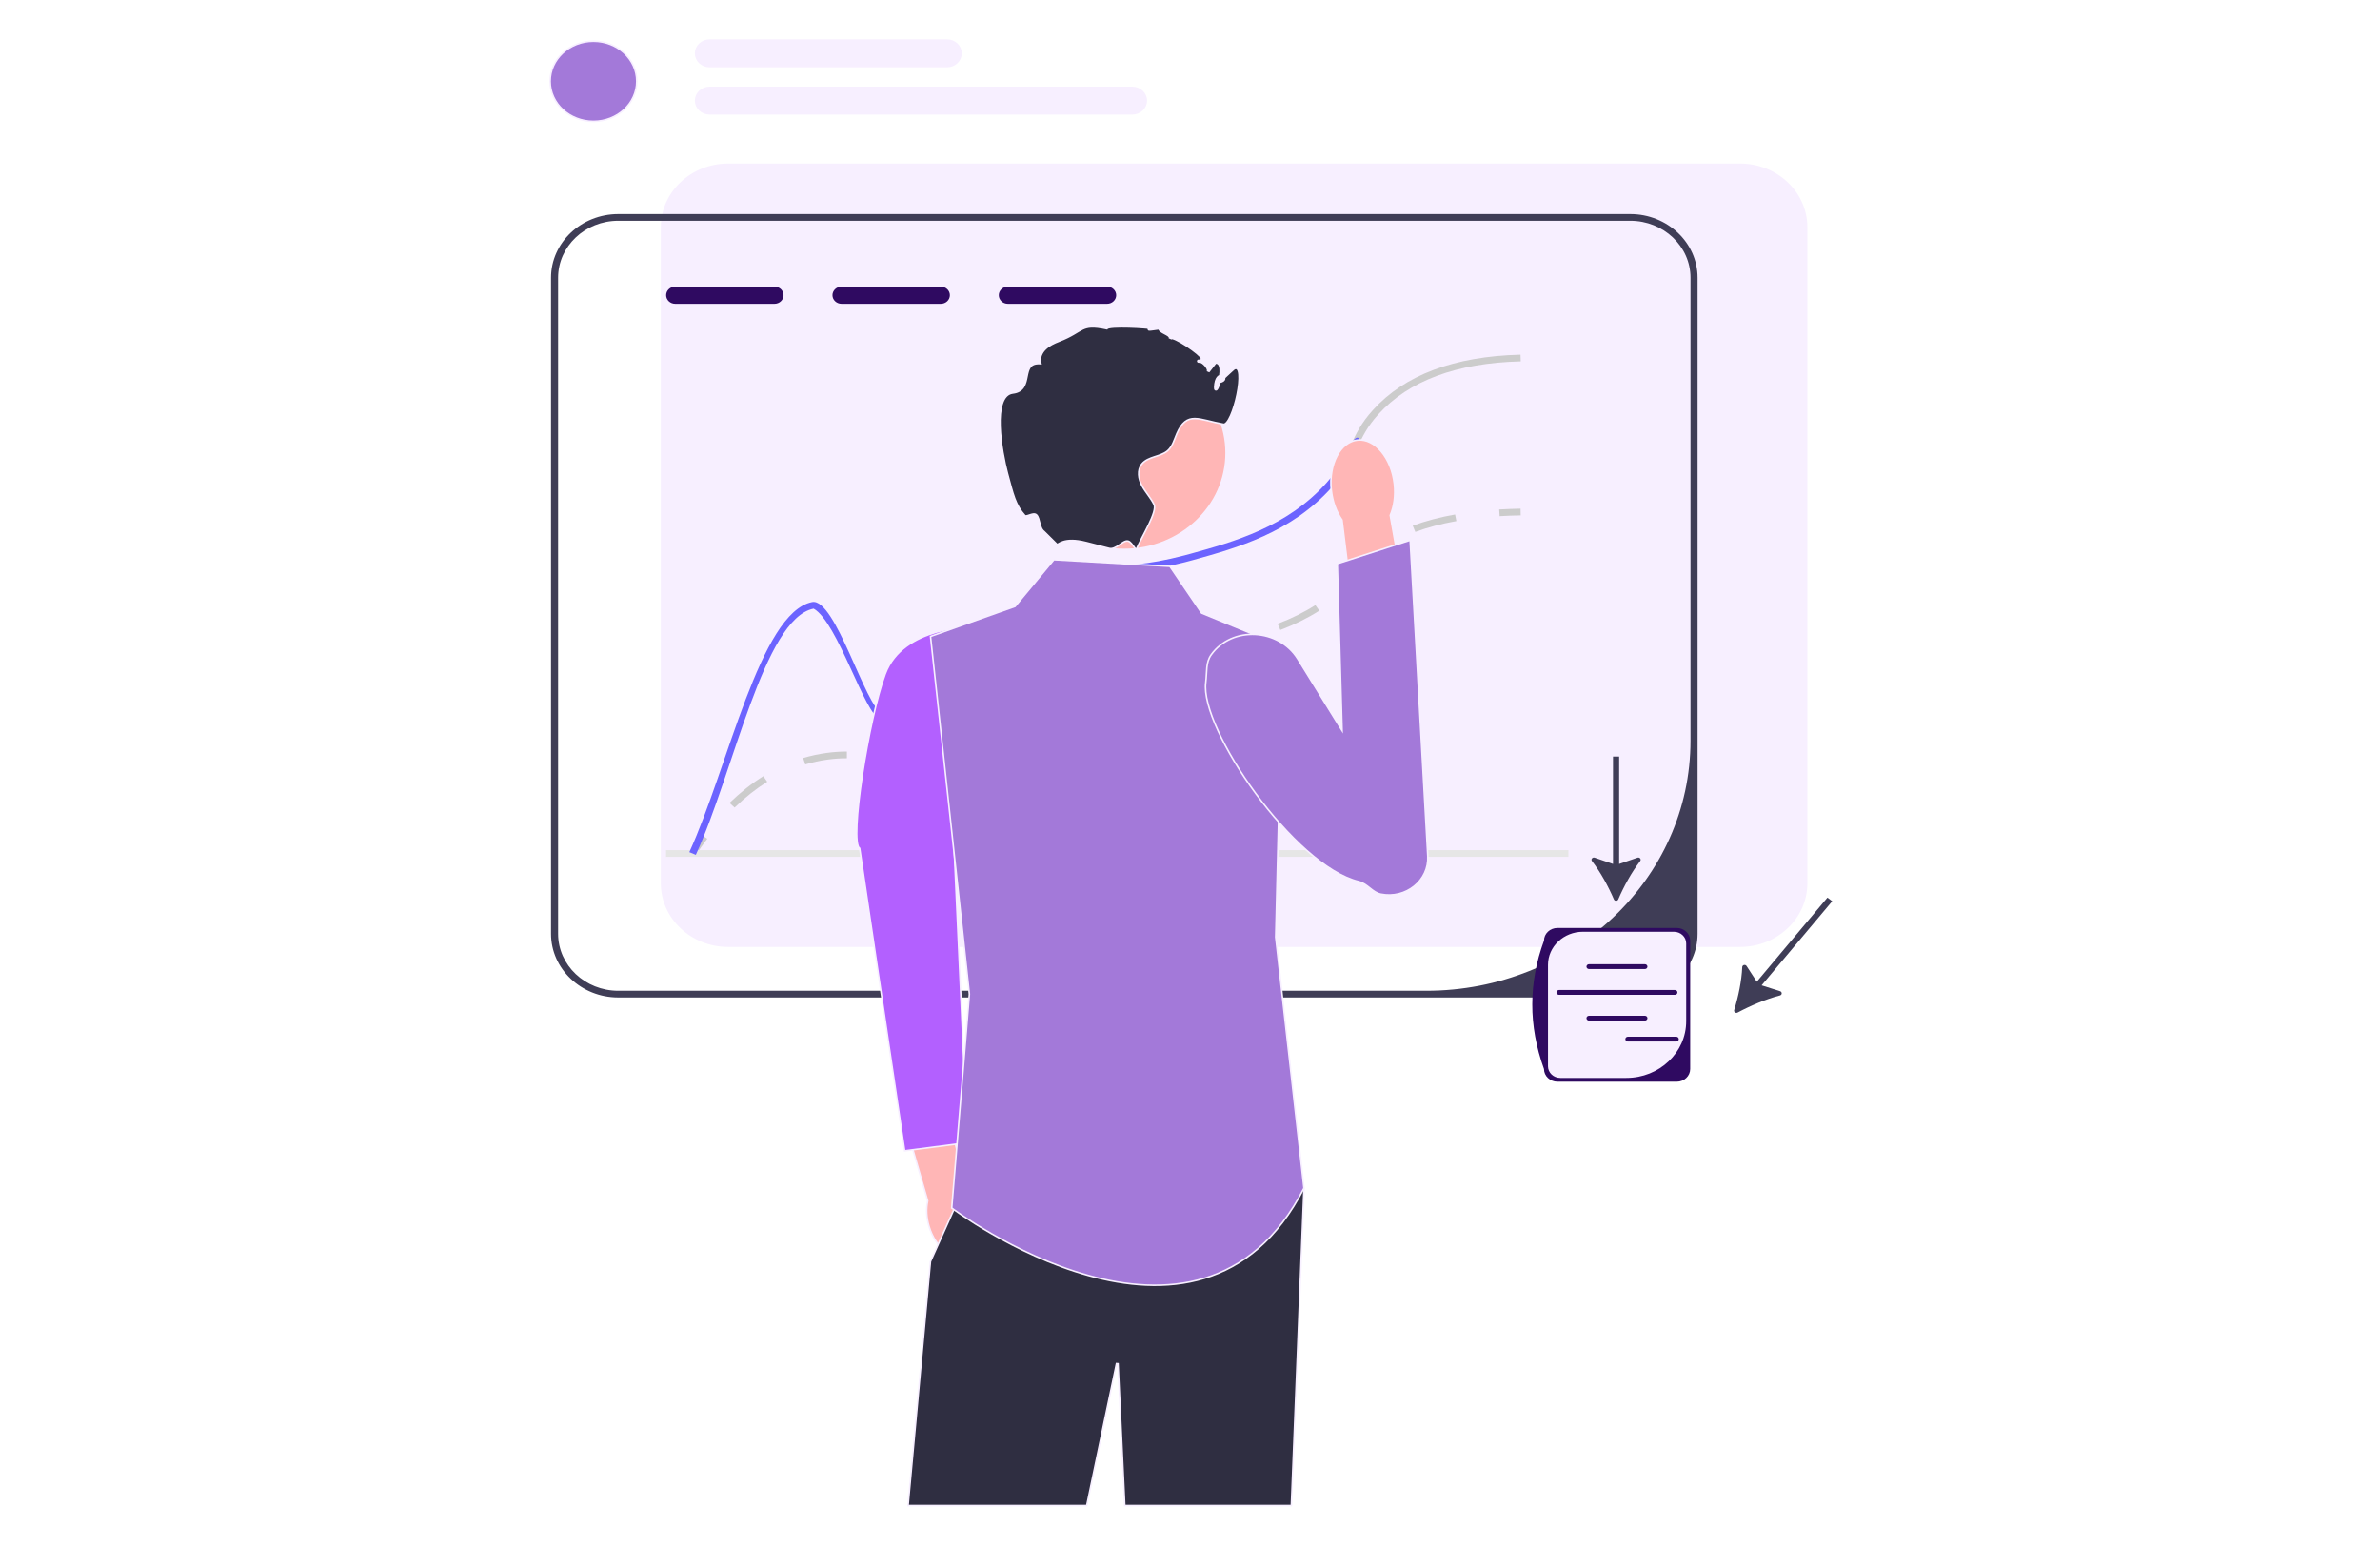 <svg width="1512" height="982" viewBox="0 0 1512 982" fill="none" xmlns="http://www.w3.org/2000/svg">
<g clip-path="url(#clip0_2385_263)">
<path d="M1105.45 103.898H462.574C438.991 103.898 419.814 122.041 419.814 144.353V561.148C419.814 583.46 438.991 601.603 462.574 601.603H1105.45C1129.03 601.603 1148.21 583.46 1148.21 561.148V144.353C1148.21 122.041 1129.03 103.898 1105.45 103.898Z" fill="#F7EFFF"/>
<path d="M1035.7 136.004H392.828C369.245 136.004 350.068 154.147 350.068 176.458V593.254C350.068 615.565 369.245 633.708 392.828 633.708H1035.7C1059.29 633.708 1078.46 615.565 1078.46 593.254V176.458C1078.46 154.147 1059.29 136.004 1035.7 136.004ZM1073.97 470.58C1073.97 558.324 998.782 629.454 906.039 629.454H392.828C371.696 629.454 354.565 613.247 354.565 593.254V176.458C354.565 156.465 371.696 140.258 392.828 140.258H1035.7C1056.83 140.258 1073.97 156.465 1073.97 176.458V470.58Z" fill="#3F3D56"/>
<path d="M441.896 543.379L438.092 541.113C440.565 537.394 443.117 533.789 445.675 530.398L449.335 532.87C446.826 536.194 444.325 539.729 441.896 543.379Z" fill="#CCCCCC"/>
<path d="M466.688 513.064L463.47 510.094C470.33 503.442 477.551 497.731 484.93 493.121L487.409 496.67C480.297 501.113 473.325 506.629 466.688 513.064ZM578.86 486.213C573.491 486.213 568.599 485.563 564.937 484.996L565.664 480.798C569.374 481.373 573.843 481.959 578.86 481.959C583.29 481.959 587.645 481.499 592.172 480.551L593.142 484.705C588.292 485.72 583.621 486.213 578.86 486.213ZM511.582 485.65L510.229 481.594C515.059 480.152 520.063 479.072 525.1 478.382C529.426 477.79 533.562 477.502 537.744 477.502H538.02V481.756H537.744C533.78 481.756 529.855 482.029 525.744 482.592C520.946 483.249 516.18 484.278 511.582 485.65ZM618.753 473.357L615.879 470.086C622.084 465.21 626.53 459.314 631.24 453.071L633.118 450.588L636.767 453.074L634.899 455.542C630.017 462.015 625.404 468.13 618.753 473.357ZM654.811 434.353L652.045 430.999C658.105 426.525 664.953 422.899 672.977 419.916C674.344 419.407 675.65 418.953 676.904 418.549L678.355 422.574C677.163 422.96 675.922 423.391 674.623 423.875C667.006 426.707 660.526 430.134 654.811 434.353ZM709.092 419.578C707.579 419.578 706.145 419.565 704.766 419.55L704.819 415.296C706.228 415.312 707.699 415.315 709.256 415.324C714.547 415.324 721.916 415.182 732.023 414.075L732.541 418.3C722.1 419.444 714.615 419.564 709.092 419.578ZM759.892 414.007L759.001 409.839C767.077 408.293 776.472 406.454 785.772 404.184L786.896 408.303C777.49 410.599 768.025 412.452 759.892 414.007ZM813.382 400.238L811.7 396.293C820.716 392.854 828.544 388.976 835.633 384.436L838.153 387.959C830.798 392.669 822.695 396.686 813.382 400.238ZM858.811 369.842L855.162 367.356C856.417 365.709 857.501 364.102 858.55 362.548C861.645 357.962 864.847 353.219 872.471 347.397L873.005 346.993L875.791 350.331L875.295 350.706C868.242 356.094 865.375 360.342 862.339 364.838C861.258 366.441 860.138 368.098 858.811 369.842ZM899.147 337.938L897.507 333.977C905.52 331.005 914.571 328.613 924.407 326.867L925.237 331.048C915.677 332.745 906.899 335.063 899.147 337.938Z" fill="#CCCCCC"/>
<path d="M952.72 327.925L952.439 323.68C956.808 323.421 961.376 323.251 966.016 323.172L966.097 327.426C961.523 327.503 957.022 327.671 952.72 327.925Z" fill="#CCCCCC"/>
<path d="M492.034 182.094H428.952C425.782 182.094 423.196 184.54 423.196 187.539C423.196 190.559 425.782 193.005 428.952 193.005H492.034C495.204 193.005 497.789 190.559 497.789 187.539C497.789 184.54 495.204 182.094 492.034 182.094Z" fill="#2F0A61"/>
<path d="M597.696 182.094H534.614C531.444 182.094 528.858 184.54 528.858 187.539C528.858 190.559 531.444 193.005 534.614 193.005H597.696C600.866 193.005 603.451 190.559 603.451 187.539C603.451 184.54 600.866 182.094 597.696 182.094Z" fill="#2F0A61"/>
<path d="M703.358 182.094H640.276C637.106 182.094 634.521 184.54 634.521 187.539C634.521 190.559 637.106 193.005 640.276 193.005H703.358C706.528 193.005 709.114 190.559 709.114 187.539C709.114 184.54 706.528 182.094 703.358 182.094Z" fill="#2F0A61"/>
<path d="M996.406 540.121H423.133V544.375H996.406V540.121Z" fill="#E6E6E6"/>
<path d="M966.123 229.586C925.32 230.585 894.88 241.943 875.591 263.298C868.465 271.21 865.565 277.442 862.507 284.036C859.472 290.544 856.37 297.244 849.153 305.986V298.754C853.627 292.543 856.033 287.354 858.393 282.313C861.586 275.421 864.62 268.913 872.174 260.554C892.317 238.221 923.881 226.374 965.988 225.332L966.123 229.586Z" fill="#CCCCCC"/>
<path d="M862.507 284.038C859.472 290.546 856.37 297.246 849.153 305.988C848.299 307.03 847.377 308.115 846.388 309.242C820.355 338.53 785.576 348.144 757.61 355.886C755.856 356.375 754.147 356.822 752.484 357.247C727.62 363.628 713.996 363.394 703.857 363.245C693.673 363.075 686.951 362.968 674.923 369.477C652.869 381.366 643.832 398.765 635.087 415.589C626.072 432.902 617.574 449.258 595.902 456.937C580.862 462.254 570.296 459.617 559.122 456.852C549.523 454.448 532.222 395.289 516.903 386.663C485.271 392.937 466.05 490.734 442.062 543.099L437.926 541.397C462.543 487.713 482.821 389.087 515.958 382.494C530.728 379.559 550.175 450.216 560.269 452.725C570.745 455.342 580.614 457.787 594.328 452.938C614.336 445.877 622.07 430.967 631.04 413.717C639.673 397.127 649.452 378.325 672.675 365.776C685.782 358.693 693.403 358.821 703.924 358.991C713.951 359.161 727.485 359.374 752.484 352.844C753.743 352.504 755.024 352.164 756.351 351.802C783.733 344.23 817.792 334.808 842.926 306.519C845.399 303.733 847.445 301.159 849.153 298.756C853.627 292.545 856.033 287.356 858.393 282.315C861.586 275.424 865.565 277.444 862.507 284.038Z" fill="#6C63FF"/>
<path d="M613.825 756.321L613.858 756.463L613.962 756.564C617.526 760.068 620.532 764.995 622.289 770.784C624.297 777.399 624.283 783.848 622.665 788.919C621.047 793.991 617.847 797.635 613.505 798.789C609.156 799.944 604.371 798.414 600.133 794.885C595.899 791.359 592.262 785.873 590.254 779.259C588.497 773.469 588.289 767.804 589.351 763.079L589.378 762.954L589.343 762.831L573.023 706.383L600.756 699.955L613.825 756.321Z" fill="#FFB6B6" stroke="#F7EFFF"/>
<path d="M604.175 495.39L604.168 495.437L604.17 495.484L614.633 725.944L574.726 731.133L546.15 539.161L546.118 538.942L545.935 538.819C545.655 538.631 545.354 538.194 545.088 537.396C544.828 536.617 544.627 535.571 544.487 534.275C544.208 531.687 544.182 528.181 544.374 523.986C544.758 515.602 546.008 504.535 547.799 492.71C551.382 469.052 557.114 442.434 562.347 428.255C568.034 412.844 582.075 405.317 594.801 401.646C601.155 399.814 607.156 398.951 611.568 398.547C613.774 398.345 615.581 398.257 616.835 398.221C617.421 398.204 617.886 398.197 618.215 398.195L604.175 495.39Z" fill="#B360FF" stroke="#F7EFFF"/>
<path d="M828.399 755.421L820.392 956.501H714.562L710.269 866.433L709.28 866.354L690.389 956.501H576.891L591.108 801.48L605.822 768.823V768.822L615.664 746.946L828.399 755.421Z" fill="#2F2E41" stroke="#F7EFFF"/>
<path d="M743.215 359.812L763.311 389.387L763.395 389.511L763.534 389.567L814.923 410.706L810.435 595.406V595.44L810.438 595.475L828.405 754.844C811.607 787.617 789.257 804.763 765.194 812.088C741.081 819.428 715.191 816.922 691.356 810.29C667.525 803.659 645.785 792.911 629.999 783.817C622.108 779.271 615.707 775.141 611.28 772.147C609.067 770.651 607.348 769.438 606.183 768.601C605.6 768.182 605.156 767.856 604.857 767.636C604.767 767.569 604.691 767.512 604.628 767.465L615.846 631.618L615.85 631.57L615.845 631.522L591.157 404.332L644.74 385.322L644.87 385.276L644.958 385.171L669.525 355.587L743.215 359.812Z" fill="#A379D9" stroke="#F7EFFF"/>
<path d="M862.519 279.561C867.969 279.028 873.322 281.825 877.569 286.9C881.813 291.972 884.909 299.278 885.819 307.615C886.616 314.913 885.601 321.761 883.284 327.234L883.227 327.37L883.253 327.517L895.52 396.79L861.266 401.249L852.589 330.461L852.573 330.337L852.501 330.234C849.049 325.322 846.577 318.813 845.78 311.516C844.87 303.178 846.323 295.431 849.38 289.648C852.439 283.863 857.071 280.093 862.519 279.561Z" fill="#FFB6B6" stroke="#F7EFFF"/>
<path d="M907.075 543.974C907.932 559.316 893.135 571.31 877.166 568.062C874.557 567.532 872.5 565.946 870.348 564.245C868.227 562.568 866.008 560.774 863.165 560.084C852.926 557.598 841.491 550.317 830.135 540.272C818.788 530.237 807.561 517.482 797.739 504.11C787.917 490.739 779.509 476.765 773.792 464.3C768.063 451.807 765.079 440.919 765.996 433.68C766.219 431.92 766.321 430.237 766.406 428.633C766.492 427.023 766.56 425.501 766.716 424.036C767.026 421.116 767.677 418.475 769.453 415.996C782.742 397.446 812.469 399.247 824.453 418.626L851.65 462.608L852.63 464.191L852.576 462.331L849.561 358.123L895.858 343.182L907.075 543.974Z" fill="#A379D9" stroke="#F7EFFF"/>
<path d="M714.095 226.422C749.936 226.422 778.943 253.904 778.943 287.747C778.943 321.59 749.936 349.072 714.095 349.072C678.254 349.072 649.247 321.59 649.247 287.747C649.247 253.904 678.254 226.422 714.095 226.422Z" fill="#FFB6B6" stroke="#F7EFFF"/>
<path d="M707.903 207.769C710.461 207.607 713.759 207.606 717.109 207.699C720.458 207.792 723.849 207.978 726.593 208.187C727.907 208.287 729.062 208.391 729.988 208.492C729.925 208.518 729.867 208.544 729.819 208.569C729.781 208.59 729.721 208.624 729.665 208.674C729.639 208.697 729.458 208.853 729.479 209.119C729.502 209.429 729.758 209.545 729.81 209.566C729.891 209.6 729.97 209.612 730.02 209.618C730.216 209.641 730.551 209.626 731.027 209.583C731.951 209.499 733.579 209.289 736.262 208.892C736.39 209.519 736.85 210.031 737.361 210.439C738.053 210.992 739.001 211.487 739.887 211.95C740.799 212.428 741.65 212.875 742.251 213.354C742.864 213.844 743.062 214.242 742.998 214.612L743.884 215.006C743.884 215.005 743.886 215.004 743.889 215.002C743.892 215 743.898 214.995 743.909 214.989C743.933 214.978 743.978 214.963 744.051 214.954C744.201 214.936 744.422 214.95 744.725 215.013C745.327 215.138 746.135 215.435 747.094 215.877C749.005 216.757 751.419 218.164 753.806 219.726C756.191 221.286 758.533 222.991 760.3 224.461C761.184 225.197 761.915 225.866 762.435 226.424C762.695 226.703 762.893 226.946 763.03 227.148C763.174 227.361 763.222 227.488 763.23 227.541L763.231 227.545C763.348 228.211 763.164 228.522 762.972 228.691C762.797 228.844 762.551 228.936 762.292 228.981C762.036 228.95 761.838 228.931 761.69 228.925C761.587 228.92 761.495 228.92 761.418 228.927C761.383 228.93 761.328 228.937 761.27 228.954C761.242 228.962 761.187 228.98 761.129 229.018C761.078 229.051 760.955 229.143 760.909 229.321C760.858 229.523 760.941 229.682 761.003 229.761C761.059 229.832 761.122 229.872 761.15 229.889C761.211 229.924 761.269 229.943 761.299 229.952C761.369 229.973 761.448 229.988 761.523 229.997C761.68 230.017 761.886 230.025 762.113 230.01C762.174 230.006 762.239 229.999 762.306 229.99C762.368 229.998 762.435 230.006 762.505 230.016V230.017C762.894 230.074 763.411 230.319 763.989 230.737C764.557 231.148 765.141 231.695 765.657 232.296C766.174 232.898 766.612 233.54 766.897 234.133C767.19 234.741 767.291 235.231 767.233 235.562L768.12 235.955C769.524 234.157 770.926 232.378 772.351 230.581C772.501 230.601 772.655 230.624 772.83 230.651V230.652C774.193 230.898 774.929 232.131 775.153 234.129C775.304 235.466 775.202 237.041 774.958 238.63C774.422 238.81 773.889 239.175 773.418 239.761C772.507 240.895 771.832 242.845 771.7 245.921C771.682 246.346 771.694 246.696 771.745 246.96C771.771 247.091 771.811 247.23 771.882 247.353C771.954 247.477 772.082 247.626 772.291 247.687C772.501 247.747 772.688 247.689 772.812 247.622C772.933 247.557 773.034 247.464 773.115 247.376C773.278 247.199 773.439 246.951 773.593 246.669C774.053 245.829 774.585 244.447 775.05 242.837C775.056 242.836 775.061 242.836 775.065 242.835L775.066 242.837C776.828 242.468 777.825 241.678 777.974 240.68C778.009 240.442 777.991 240.214 777.934 240C778.412 239.545 778.925 239.062 779.445 238.576C780.578 237.518 781.74 236.45 782.643 235.636C783.094 235.229 783.48 234.887 783.763 234.642C783.905 234.519 784.019 234.422 784.102 234.354C784.143 234.321 784.173 234.296 784.193 234.281C784.684 234.053 785.063 234.003 785.353 234.051C785.638 234.098 785.895 234.25 786.129 234.536C786.624 235.141 786.965 236.281 787.112 237.904C787.403 241.113 786.899 245.819 785.903 250.661C784.909 255.496 783.436 260.414 781.815 264.039C781.004 265.855 780.168 267.318 779.354 268.283C778.517 269.277 777.828 269.601 777.301 269.506C773.323 268.791 769.916 267.901 766.913 267.183C763.926 266.468 761.317 265.917 759.001 265.914C756.662 265.911 754.6 266.467 752.724 267.975C750.864 269.469 749.229 271.864 747.663 275.455C747.225 276.456 746.829 277.488 746.434 278.503C746.036 279.522 745.639 280.527 745.192 281.494C744.355 283.307 743.358 284.957 741.913 286.267L741.618 286.523C739.394 288.372 736.427 289.226 733.415 290.215C730.454 291.186 727.45 292.29 725.457 294.714L725.456 294.715C722.226 298.653 723.211 304.35 725.492 308.582V308.583C726.635 310.712 728.073 312.677 729.457 314.613C730.762 316.439 732.023 318.245 733.001 320.188L733.192 320.579C733.429 321.074 733.527 321.744 733.475 322.593C733.422 323.438 733.224 324.425 732.903 325.526C732.262 327.73 731.152 330.332 729.843 333.074C728.535 335.814 727.039 338.673 725.631 341.394C724.226 344.108 722.908 346.69 721.967 348.856L721.926 348.952V348.965C721.896 349.028 721.871 349.065 721.854 349.087C721.827 349.075 721.785 349.052 721.725 349.007C721.574 348.893 721.387 348.7 721.164 348.427C720.944 348.158 720.708 347.836 720.452 347.48C719.948 346.781 719.372 345.952 718.765 345.264C718.17 344.589 717.471 343.959 716.693 343.757C715.753 343.512 714.771 343.867 713.847 344.374C712.914 344.886 711.902 345.633 710.895 346.324C709.867 347.029 708.821 347.694 707.754 348.113C706.697 348.528 705.648 348.689 704.599 348.425C704.593 348.423 704.587 348.42 704.58 348.418C704.562 348.412 704.536 348.403 704.504 348.396C699.988 347.206 694.956 345.932 689.975 344.658L689.913 344.643H689.89C682.834 342.836 678.356 343.219 675.528 344.076C674.111 344.506 673.123 345.05 672.448 345.477C672.281 345.583 672.132 345.68 672.005 345.766C671.875 345.853 671.773 345.923 671.685 345.979C671.681 345.982 671.676 345.983 671.673 345.985L663.18 337.577L663.148 337.546L663.111 337.521L662.878 337.342C662.348 336.897 661.927 336.255 661.573 335.467C661.17 334.567 660.874 333.522 660.598 332.451C660.325 331.396 660.069 330.3 659.749 329.368C659.432 328.445 659.022 327.582 658.385 327.043C657.792 326.541 657.021 326.494 656.305 326.59C655.583 326.686 654.799 326.945 654.082 327.186C653.34 327.434 652.676 327.662 652.118 327.75C651.543 327.841 651.271 327.751 651.135 327.601C645.014 320.819 643.608 314.067 639.93 300.41C638.261 294.211 635.696 281.83 635.327 270.805C635.142 265.287 635.509 260.155 636.785 256.317C638.059 252.484 640.192 250.059 643.485 249.671C646.989 249.256 649.038 247.773 650.308 245.758C651.549 243.788 652.018 241.342 652.471 239.091C652.934 236.787 653.38 234.703 654.493 233.215C655.563 231.785 657.31 230.841 660.578 231L661.251 231.032L661.087 230.379C660.334 227.373 661.729 224.079 664.098 221.776H664.099L664.102 221.773C666.451 219.448 669.602 217.989 672.854 216.716C676.902 215.152 679.773 213.642 682.065 212.314C684.378 210.975 686.03 209.868 687.737 209.049C691.051 207.46 694.49 207.008 702.92 208.806L703.231 208.872L703.424 208.617C703.448 208.586 703.541 208.503 703.786 208.402C704.019 208.307 704.337 208.217 704.739 208.135C705.543 207.97 706.623 207.849 707.903 207.769ZM774.744 239.855C774.677 240.197 774.607 240.536 774.529 240.871C774 243.157 773.273 245.171 772.716 246.189C772.708 246.203 772.7 246.216 772.692 246.229C772.693 246.149 772.695 246.06 772.699 245.963C772.826 242.988 773.477 241.285 774.197 240.388C774.377 240.163 774.561 239.988 774.744 239.855ZM775.83 239.495C775.958 239.499 776.079 239.519 776.188 239.552C776.388 239.611 776.552 239.705 776.678 239.816C776.329 240.151 776.007 240.464 775.726 240.742C775.661 240.806 775.599 240.868 775.539 240.929C775.645 240.459 775.743 239.98 775.83 239.495Z" fill="#2F2E41" stroke="#F7EFFF"/>
<path d="M1025.32 571.409C1025.82 572.583 1027.56 572.583 1028.06 571.409C1031.57 563.222 1036.57 554.053 1042.01 547.046C1042.88 545.924 1041.68 544.425 1040.29 544.898L1028.64 548.887V480.641H1024.74V548.887L1013.08 544.898C1011.7 544.424 1010.5 545.923 1011.37 547.045C1016.81 554.052 1021.8 563.222 1025.32 571.409Z" fill="#3F3D56"/>
<path d="M1101.73 641.678C1101.35 642.893 1102.72 643.916 1103.88 643.293C1112.01 638.947 1121.95 634.707 1130.82 632.418C1132.24 632.052 1132.28 630.172 1130.89 629.729L1119.14 625.996L1164 572.553L1160.95 570.258L1116.08 623.701L1109.58 613.718C1108.81 612.534 1106.88 613.002 1106.83 614.392C1106.48 623.078 1104.36 633.199 1101.73 641.678Z" fill="#3F3D56"/>
<path d="M1065.24 687.221H989.428C984.721 687.221 980.892 683.599 980.892 679.145C970.868 651.428 971.066 624.268 980.892 597.634C980.892 593.181 984.721 589.559 989.428 589.559H1065.24C1069.94 589.559 1073.77 593.181 1073.77 597.634V679.145C1073.77 683.599 1069.94 687.221 1065.24 687.221Z" fill="#2F0A61"/>
<path d="M1005.67 591.965C993.39 591.965 983.435 601.383 983.435 613.002V677.416C983.435 681.502 986.936 684.815 991.255 684.815H1033.18C1054.19 684.815 1071.23 668.697 1071.23 648.815V599.364C1071.23 595.278 1067.73 591.965 1063.41 591.965H1005.67Z" fill="#F7EFFF"/>
<path d="M1044.99 615.652H1009.49C1008.6 615.652 1007.87 614.964 1007.87 614.117C1007.87 613.271 1008.6 612.582 1009.49 612.582H1044.99C1045.88 612.582 1046.61 613.271 1046.61 614.117C1046.61 614.964 1045.88 615.652 1044.99 615.652Z" fill="#2F0A61"/>
<path d="M1044.99 648.391H1009.49C1008.6 648.391 1007.87 647.702 1007.87 646.855C1007.87 646.009 1008.6 645.32 1009.49 645.32H1044.99C1045.88 645.32 1046.61 646.009 1046.61 646.855C1046.61 647.702 1045.88 648.391 1044.99 648.391Z" fill="#2F0A61"/>
<path d="M1064.03 632.031H990.449C989.554 632.031 988.826 631.343 988.826 630.496C988.826 629.649 989.554 628.961 990.449 628.961H1064.03C1064.93 628.961 1065.66 629.649 1065.66 630.496C1065.66 631.343 1064.93 632.031 1064.03 632.031Z" fill="#2F0A61"/>
<path d="M1064.9 661.703H1034.2C1033.3 661.703 1032.57 661.014 1032.57 660.168C1032.57 659.321 1033.3 658.633 1034.2 658.633H1064.9C1065.8 658.633 1066.52 659.321 1066.52 660.168C1066.52 661.014 1065.8 661.703 1064.9 661.703Z" fill="#2F0A61"/>
<path d="M377.02 26.184C392.254 26.184 404.538 37.614 404.538 51.634C404.538 65.654 392.254 77.084 377.02 77.084C361.784 77.084 349.5 65.654 349.5 51.634C349.5 37.614 361.784 26.184 377.02 26.184Z" fill="#A379D9" stroke="#F7EFFF"/>
<path d="M450.82 25.5H601.636C606.56 25.5 610.52 29.285 610.52 33.878C610.519 38.471 606.56 42.255 601.636 42.255H450.82C445.896 42.255 441.937 38.471 441.937 33.878C441.937 29.285 445.896 25.5 450.82 25.5Z" fill="#F7EFFF" stroke="#F7EFFF"/>
<path d="M450.82 55.547H719.333C724.257 55.547 728.216 59.332 728.216 63.925C728.216 68.518 724.257 72.302 719.333 72.302H450.82C445.896 72.302 441.937 68.518 441.937 63.925C441.937 59.332 445.896 55.547 450.82 55.547Z" fill="#F7EFFF" stroke="#F7EFFF"/>
</g>
<defs>
<clipPath id="clip0_2385_263">
<rect width="815" height="932" fill="white" transform="translate(349 25)"/>
</clipPath>
</defs>
</svg>
